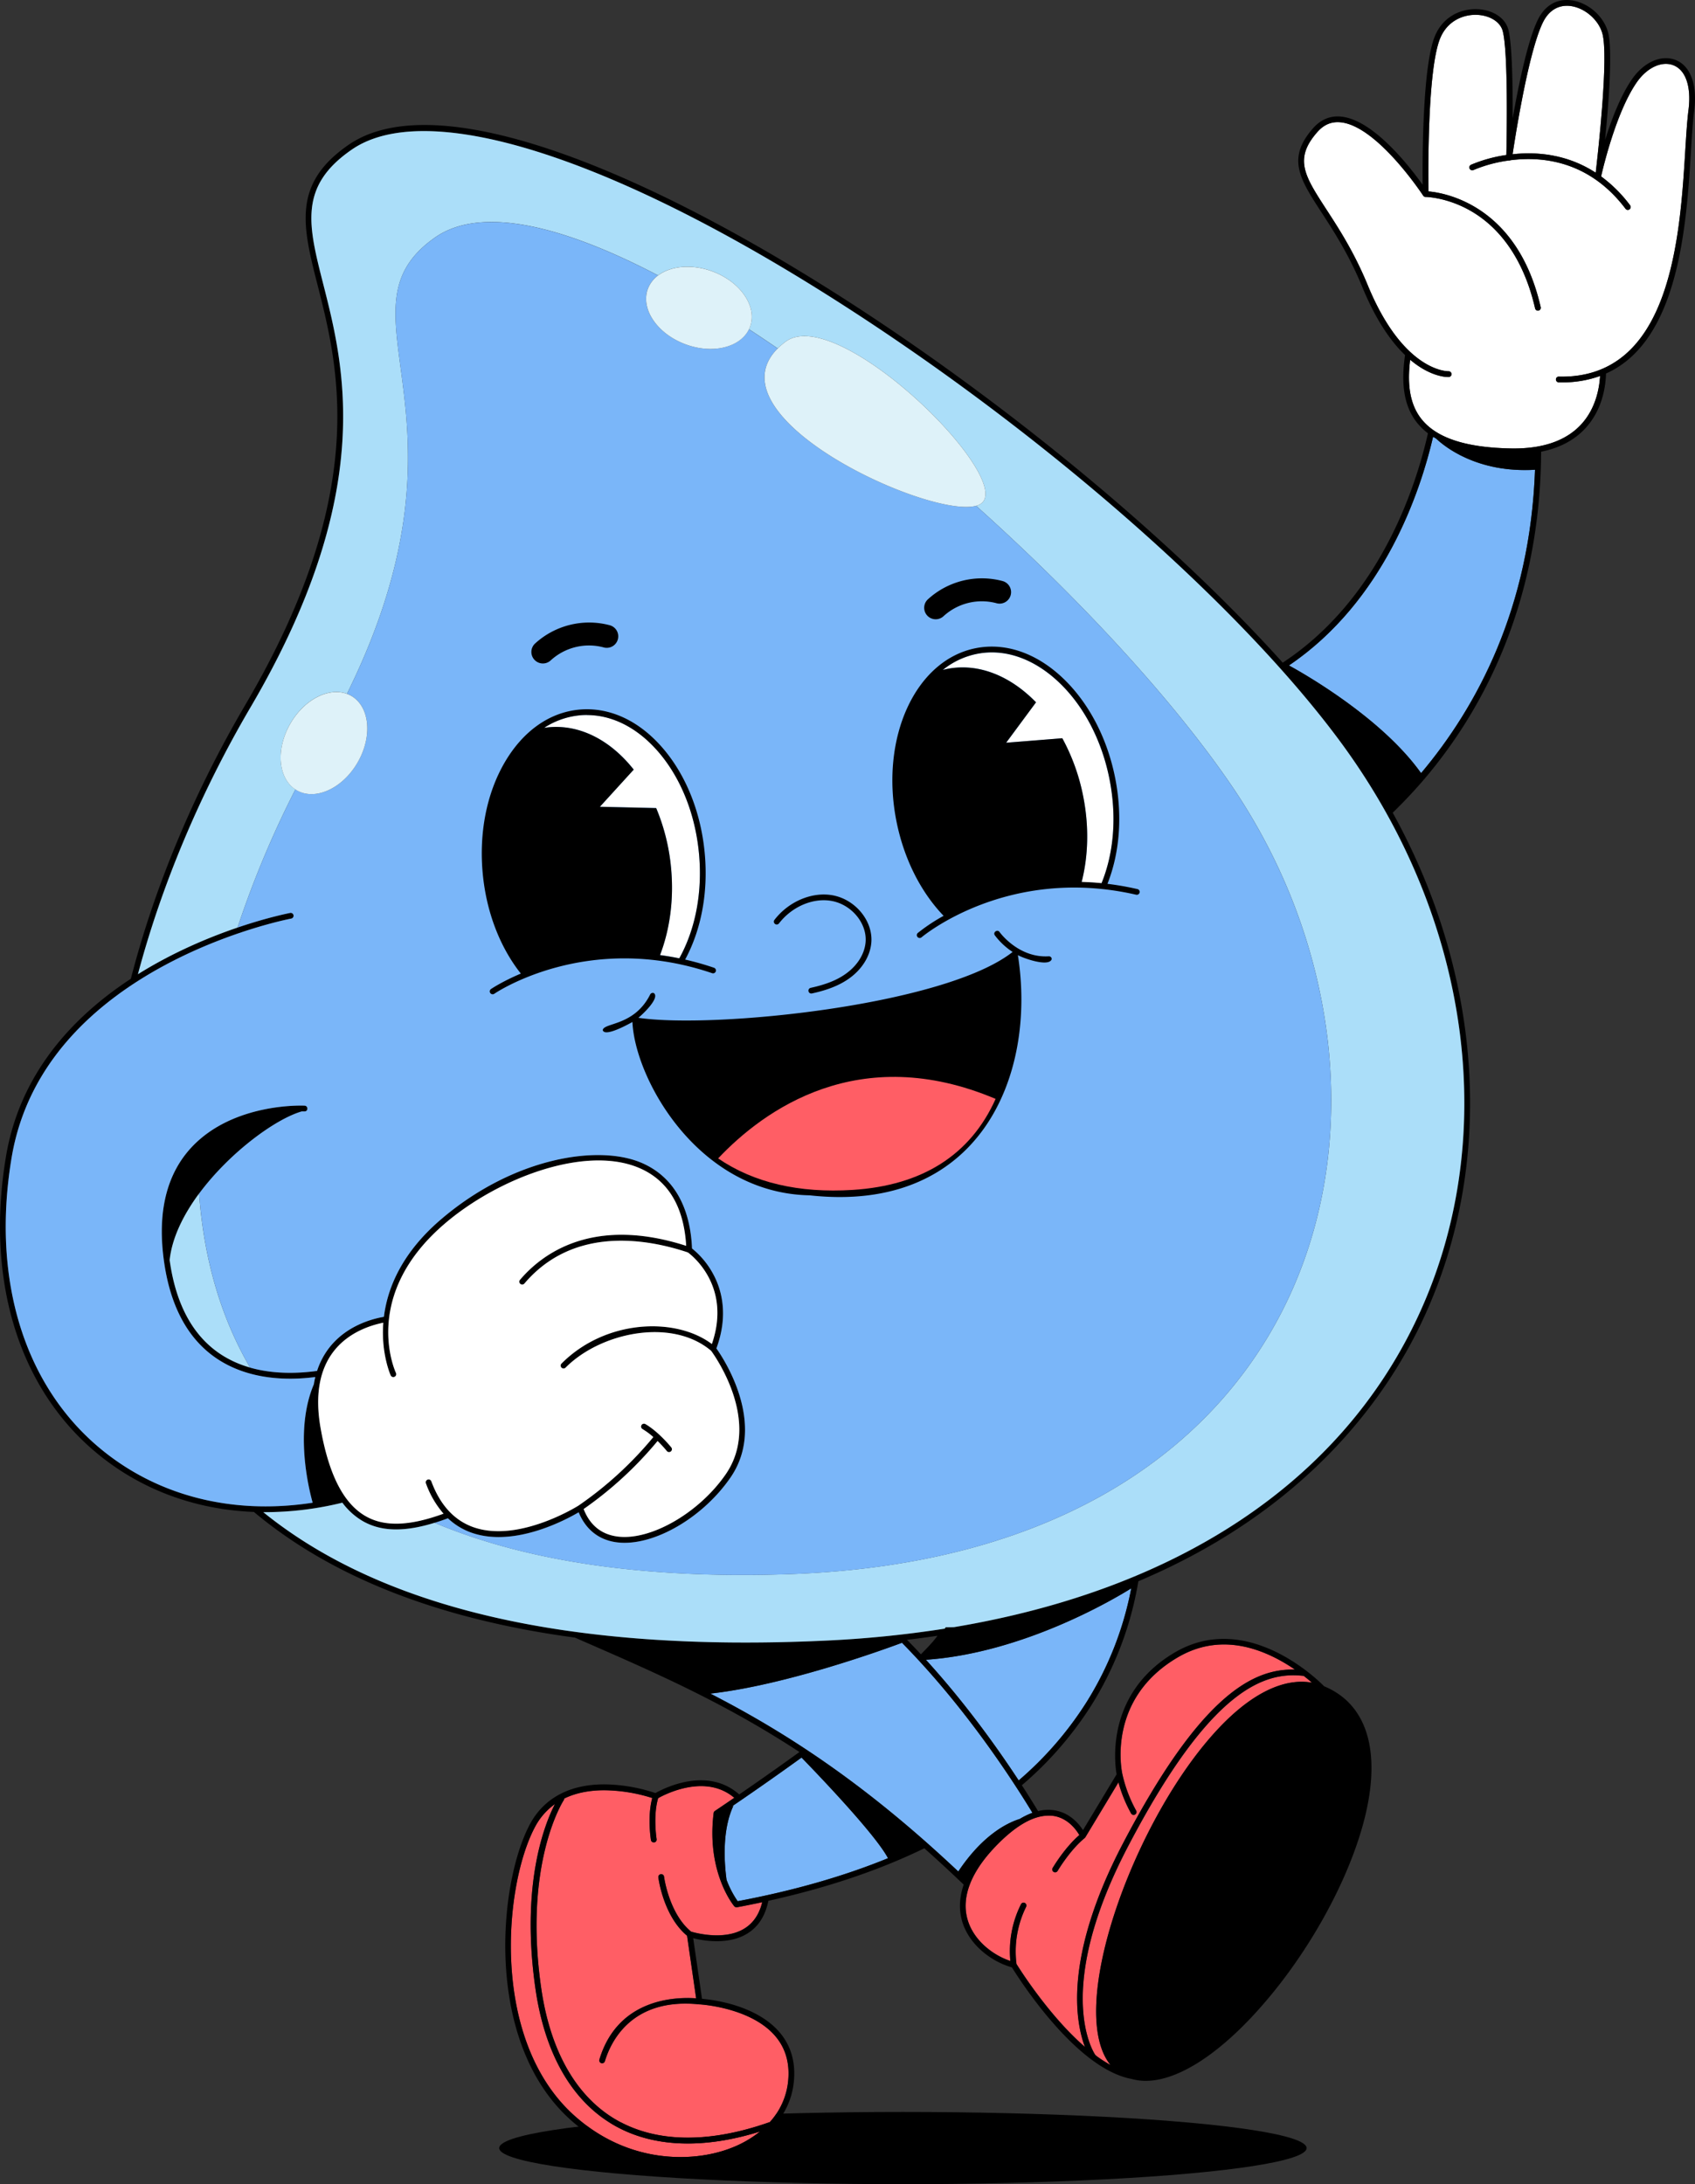 <svg xmlns="http://www.w3.org/2000/svg" viewBox="0 0 1287.21 1658.57"><rect x="0" y="0" width="1287.21" height="1658.57" fill="#333333" stroke="none"/><defs><style>.cls-1{fill:none;}.cls-2{fill:#ff5e65;}.cls-3{fill:#7ab6f9;}.cls-4{fill:#fff;}.cls-5{fill:#abdef9;}.cls-6{fill:#def2f9;}</style></defs><g id="Layer_2" data-name="Layer 2"><g id="OBJECT"><ellipse cx="685.68" cy="1631.16" rx="306.59" ry="27.42"></ellipse><path class="cls-1" d="M699.33,1256.21c3.44-3.41,6.53-6.66,9.17-9.71,1.26-1.46,2.4-2.93,3.44-4.41q-11.36,1.68-23.16,3.07Q694.15,1250.63,699.33,1256.21Z"></path><path class="cls-2" d="M577.23,1618.54c-19.5,6.09-37.91,9.14-54.93,9.14-21.91,0-41.5-5-58.11-15.11-30.67-18.59-50.57-53.94-57.54-102.22-11.48-79.64,7.08-125.53,14.77-140.42a49.86,49.86,0,0,0-15.31,17.71c-23.43,44.33-33.95,161.85,30.35,219.12,40.36,36,88.81,35.75,118,24.64A81.56,81.56,0,0,0,577.23,1618.54Z"></path><path class="cls-2" d="M559.69,1448.24a2.85,2.85,0,0,1-.4,0,2.21,2.21,0,0,1-1.68-.79c-.87-1-21.21-26.12-15.65-70.78a2.15,2.15,0,0,1,.95-1.55c.26-.17,5.79-3.85,14.73-10a36.88,36.88,0,0,0-8.8-5.56c-20.58-9.19-44.66,3.37-49,5.82-4,13.4-1.22,30.94-1.19,31.12a2.17,2.17,0,0,1-1.8,2.5l-.36,0a2.19,2.19,0,0,1-2.15-1.82c-.12-.75-2.85-17.74,1-31.9a124.65,124.65,0,0,0-36.35-5.9c-10.08,0-20.84,1.58-30.49,6.29a2.17,2.17,0,0,1-.37,1.24c-.31.47-30.83,47.68-17.12,142.72,6.77,46.94,25.95,81.22,55.47,99.11,30.16,18.28,70.82,19.27,117.57,2.85a2.33,2.33,0,0,1,.51-.11,54.22,54.22,0,0,0,13.85-30.12c1.64-13.92-1.57-25.75-9.54-35.17-18.62-22-57.36-24.21-57.75-24.23H531c-51.35-5.27-67.19,28.45-71.63,43.19a2.18,2.18,0,0,1-2.09,1.55,2.34,2.34,0,0,1-.63-.09,2.18,2.18,0,0,1-1.46-2.72c13.83-45.87,56.72-47.68,73.47-46.51l-6.89-47.53c-17.88-14.87-21.65-43.08-21.8-44.29a2.18,2.18,0,0,1,4.33-.55c0,.29,3.76,28.06,20.57,41.75,3.43,1,29.09,8.08,44.14-5.07,4.79-4.17,8.07-10,9.85-17.37Q569.41,1446.42,559.69,1448.24Z"></path><path class="cls-3" d="M674.36,1411.05c-9.76-18.64-56.6-67.13-65.65-76.42-22,15.89-41.68,29.47-53.09,37.22l1.34-.59c-8.68,18.41-7,43.19-5.2,56.21a73,73,0,0,0,8.45,16.23Q623.69,1431.76,674.36,1411.05Z"></path><path class="cls-3" d="M825.4,1292.14a251.42,251.42,0,0,0,33.68-86c-12.47,7.8-81.69,49.1-155.93,54.25,29.55,32.42,53.75,66.15,70.46,91.6A264,264,0,0,0,825.4,1292.14Z"></path><path class="cls-3" d="M685,1247.48c-14.05,5.24-88.58,32.28-145.54,38.59,57.35,29.45,117.32,68.21,188.3,135.09,18.24-27.31,36.51-36.68,46.61-39.88a55.35,55.35,0,0,1,9.7-4.69C767,1348.52,731.53,1294.71,685,1247.48Z"></path><path class="cls-2" d="M834.34,1547.56c-13.15-62.46,44.3-197.56,106-249.24,19.79-16.58,38.93-23.56,56-20.56-1.77-1.55-3.89-3.31-6.3-5.18h-.37c-28.8-3.16-69.93,8.77-133.08,129.69-56.08,107.37-27.07,154.85-24.75,158.21a2.07,2.07,0,0,1,.64.61,98.35,98.35,0,0,0,10.89,7C839.13,1562.88,836.12,1556,834.34,1547.56Z"></path><path class="cls-2" d="M755.82,1402.32c-18.56,19.39-25.83,38.48-21,55.21,4.62,16.07,19.5,27.21,32.51,31.5a79.29,79.29,0,0,1,8.18-43.29,2.19,2.19,0,0,1,3.8,2.16,76.39,76.39,0,0,0-7.33,43.41c2.52,4.07,24.91,39.6,52,63-7.1-18.7-16.39-67.89,28.65-154.12C912.33,1286,952.33,1267,983.45,1267.78a128.77,128.77,0,0,0-14.66-8.76c-26.75-13.57-51.76-13.73-74.36-.48-54.11,31.73-42.55,86.44-42,88.75h0a103.45,103.45,0,0,0,10.41,27.54,2.18,2.18,0,0,1-.76,3,2.13,2.13,0,0,1-1.11.3,2.17,2.17,0,0,1-1.88-1.06,104.36,104.36,0,0,1-9.64-23.66l-25.17,41.76,0,0a2.24,2.24,0,0,1-.31.38l0,0a.52.52,0,0,1-.1.11c-11.2,9.06-20.53,24.82-20.62,25a2.18,2.18,0,0,1-1.89,1.08,2.22,2.22,0,0,1-1.1-.3,2.2,2.2,0,0,1-.78-3c.38-.64,9.09-15.36,20.26-25-2.07-3.56-8.33-12.65-19.3-14.48a24.82,24.82,0,0,0-4.15-.35C784.4,1378.68,770.85,1386.61,755.82,1402.32Z"></path><path class="cls-3" d="M978.84,505.31c11.79,6.45,70.52,39.88,100.35,81.78C1121.38,537,1162,462,1165.71,356.73c-44.33,2.62-69.21-18.06-75.13-23.71-.77-.44-1.53-.89-2.27-1.36C1078.69,373.16,1051.13,456.44,978.84,505.31Z"></path><path class="cls-4" d="M1270.73,49.54c-8.87-3.4-20.08,1.88-27.86,13.17-15.59,22.62-25.56,65.14-26.94,71.28a105.77,105.77,0,0,1,22,21.93,2.18,2.18,0,1,1-3.48,2.63c-27.52-36.41-63-40-87.38-36.85a2,2,0,0,1-1.15.21,1.38,1.38,0,0,1-.2,0,104.58,104.58,0,0,0-26.74,7.23,2.18,2.18,0,1,1-1.85-4,108.79,108.79,0,0,1,26.83-7.41c.27-12.21,1.51-78.88-2.82-94.34-1.86-6.66-9.44-11.5-18.87-12.06-10-.59-22.81,3.78-28.59,17.83-9.71,23.57-9.07,102.58-8.89,116.21,11.64,1,67.42,9.81,85.25,87.89a2.17,2.17,0,0,1-1.64,2.61,2,2,0,0,1-.49.06,2.18,2.18,0,0,1-2.12-1.7c-7.89-34.54-24.76-60.12-48.78-74-18.16-10.48-34.22-10.66-34.38-10.66h-.05l-.21,0a1.6,1.6,0,0,1-.33-.07l-.19-.05-.16-.08-.2-.11-.12-.08a1.24,1.24,0,0,1-.22-.18l-.08-.07a2.09,2.09,0,0,1-.22-.28l0,0,0,0c-.35-.54-35.37-53.76-63.37-55.8-6.61-.49-12.16,1.93-17,7.38-18.09,20.48-9.74,33.35,6.92,59,9.36,14.41,21,32.35,31.22,57.18,27.26,66.37,61,65.49,61.41,65.54a2.18,2.18,0,0,1,.21,4.36c-.88.06-13.4.37-29.33-13.11-2.51,20.06.28,34.55,8.55,45,11.39,14.38,33.55,21.7,67.73,22.36,24,.47,42.1-5.72,53.71-18.4,11-12,13.69-27.37,14.22-36.62a83.77,83.77,0,0,1-29,4.84l-2.37,0a2.19,2.19,0,0,1-2.14-2.23,2.1,2.1,0,0,1,2.24-2.13c85.45,2,92-106.93,96-172,.74-12,1.37-22.35,2.41-30.28C1284.54,66,1280.25,53.19,1270.73,49.54Z"></path><path class="cls-4" d="M1171.85,16.74c-11,22-21,86-23.15,100.39,18-2,41.16-.25,63.11,14,1.79-15.37,9.92-88,5.1-105.58C1214,14.81,1203,5.55,1192,4.48,1183.36,3.65,1176.2,8,1171.85,16.74Z"></path><path d="M1272.3,45.47c-10.81-4.14-24.08,1.79-33,14.77-8.74,12.67-15.64,30.91-20.39,46.07,2.76-28.06,5.86-68.67,2.24-81.9-3.45-12.58-15.77-23-28.68-24.28-10.58-1.06-19.28,4.18-24.5,14.66-7.72,15.5-14.79,49.94-19.23,75.11.1-24.59-.37-57-3.35-67.67C1143,13.65,1134,7.67,1122.54,7s-26.23,4.35-32.89,20.51c-9.25,22.49-9.47,90.31-9.28,112.78-10.32-14.46-38.09-50-62.6-51.81-7.93-.57-14.86,2.4-20.56,8.85-20.28,23-10.19,38.5,6.54,64.25,9.26,14.26,20.79,32,30.84,56.47,10.51,25.57,22,41.57,32.42,51.58-3.34,22.85-.41,39.31,9,51.23a46.11,46.11,0,0,0,8.4,8.15c-9.18,40.64-36.51,125.7-110.3,174.19C783.82,291.49,382.56,29,264.77,109.94c-43.16,29.66-34.93,62-23.52,106.84,15.9,62.48,39.92,156.91-54.88,318.33-39.11,66.58-69.08,138.58-87,208.13C55.93,771.71,15,814.82,4.47,878.62c-15.22,91.83,8.84,172.83,66,222.25,34,29.41,76.38,45.42,122.36,47.24,59.21,49.62,140.68,81.5,243.81,95.43l9.41,4.12c53.07,23.2,104.48,45.67,161.06,82.75-17.69,12.8-34,24.16-45.74,32.23a41.37,41.37,0,0,0-10.75-7c-22.52-10.06-47.68,3-52.85,5.94A127.51,127.51,0,0,0,460.7,1355c-27.34-.54-47.61,10.06-58.45,30.58-24,45.36-34.65,165.68,31.31,224.42,23.74,21.14,54,32.46,83.59,32.46a109.41,109.41,0,0,0,38.89-7c26.86-10.2,43.87-29.71,46.68-53.51,1.79-15.17-1.76-28.13-10.55-38.52-17.72-20.93-50.89-24.94-59.06-25.62l-6.68-46c8.41,2.11,30.78,6.06,45.42-6.73,5.92-5.16,9.8-12.42,11.65-21.68q66.79-14.76,118.45-39.89,14.64,13,29.9,27.6c-3.89,11.29-3.25,20.65-1.24,27.63,5.37,18.64,23.19,31.19,37.85,35.19,5.24,8.49,48.7,77,90.89,84.73a39.22,39.22,0,0,0,10.73,1.45c23.1,0,52.64-18.07,83.08-51.27,33.06-36,61.87-83.82,77.06-127.77,21.25-61.45,12.25-105.35-24.66-120.58-4.59-4.7-58.49-57.87-113.33-25.72-53.1,31.13-45.61,85-44.26,92.59l-25.53,42.36c-3.07-4.78-9.92-13.06-21.33-15a31.72,31.72,0,0,0-12.77.56c-3.38-5.57-7.5-12.2-12.33-19.64a268.39,268.39,0,0,0,53.13-61.25,256.94,256.94,0,0,0,35.35-93.66c127.63-53.82,187.84-139.07,215.3-197,56.16-118.45,46.87-261.55-22.14-386.58,7.18-7,14.51-14.64,21.8-23,41.72-48.06,90.3-130,90.9-251.14,14.15-2.84,25.47-8.85,33.8-18,12.87-14.08,15.23-31.82,15.47-41.37,55.62-24.78,61.09-113.11,64.56-169.4.74-11.91,1.37-22.2,2.39-30C1289.15,64.39,1283.82,49.89,1272.3,45.47Zm9.94,38.23c-1,7.93-1.67,18.29-2.41,30.28-4,65-10.54,173.92-96,172a2.1,2.1,0,0,0-2.24,2.13,2.19,2.19,0,0,0,2.14,2.23l2.37,0a83.77,83.77,0,0,0,29-4.84c-.53,9.25-3.22,24.59-14.22,36.62-11.61,12.68-29.66,18.87-53.71,18.4-34.18-.66-56.34-8-67.73-22.36-8.27-10.43-11.06-24.92-8.55-45,15.93,13.48,28.45,13.17,29.33,13.11a2.18,2.18,0,0,0-.21-4.36c-.37-.05-34.15.83-61.41-65.54-10.21-24.83-21.86-42.77-31.22-57.18-16.66-25.63-25-38.5-6.92-59,4.8-5.45,10.35-7.87,17-7.38,28,2,63,55.26,63.37,55.8l0,0,0,0a2.09,2.09,0,0,0,.22.28l.08.07a1.24,1.24,0,0,0,.22.18l.12.08.2.11.16.08.19.05a1.6,1.6,0,0,0,.33.07l.21,0h.05c.16,0,16.22.18,34.38,10.66,24,13.84,40.89,39.42,48.78,74a2.18,2.18,0,0,0,2.12,1.7,2,2,0,0,0,.49-.06,2.17,2.17,0,0,0,1.64-2.61c-17.83-78.08-73.61-86.9-85.25-87.89-.18-13.63-.82-92.64,8.89-116.21,5.78-14,18.56-18.42,28.59-17.83,9.43.56,17,5.4,18.87,12.06,4.33,15.46,3.09,82.13,2.82,94.34a108.79,108.79,0,0,0-26.83,7.41,2.18,2.18,0,1,0,1.85,4,104.58,104.58,0,0,1,26.74-7.23,1.38,1.38,0,0,0,.2,0,2,2,0,0,0,1.15-.21c24.34-3.12,59.86.44,87.38,36.85a2.18,2.18,0,1,0,3.48-2.63,105.77,105.77,0,0,0-22-21.93c1.38-6.14,11.35-48.66,26.94-71.28,7.78-11.29,19-16.57,27.86-13.17C1280.25,53.19,1284.54,66,1282.24,83.7Zm-206.4,918.18C1017,1126.09,894,1207.18,724.56,1235.59c-4,.13-6.35.07-6.35.07-.23.35-.47.71-.72,1.07a834.81,834.81,0,0,1-91.45,9.14c-192.31,8.86-335-23.91-426.15-97.61l1.79,0a246.44,246.44,0,0,0,58.27-7.2,51.88,51.88,0,0,0,15.79,14.12c7.28,4.12,15.56,6.18,25.12,6.18,8.62,0,18.29-1.68,29.21-5.05q4.88-1.5,10.08-3.45a50.33,50.33,0,0,0,18.66,11.19c32.12,10.81,70.84-10,80.64-15.74,5.4,13.12,15.3,21,28.79,22.78a46.93,46.93,0,0,0,6.11.39c26.41,0,60.5-20.66,80.39-49.55,27.92-40.54-5.27-90.43-10.69-98.06,9.45-25.64,3.86-45-2.57-56.72A63.63,63.63,0,0,0,525.54,948c-1.37-32.12-14.41-54.51-37.76-64.79-32.93-14.5-97.67-4.48-152.8,42.62-30.08,25.7-40.75,52.46-43.44,74.06-9.72,1.69-28.26,6.92-41.06,22.92A57.2,57.2,0,0,0,240.8,1041c-14.42,2-33,2.6-50.86-2.49a80.9,80.9,0,0,1-21-9.25c-21.89-13.78-35.35-38.11-40.08-72.36,1.8-17,10.5-34.51,22.39-50.57,23-31,57.88-56.62,78-62.39,1.19,0,1.86,0,1.92,0a2,2,0,0,0,2.27-2.08,2.17,2.17,0,0,0-2.08-2.28c-2.22-.11-54.27-2-85.71,31.44-18.18,19.36-25.52,46.58-21.81,80.88,4.17,38.52,18.56,65.78,42.77,81,23.81,15,52.12,15.42,72.85,12.76-.44,1.8-.8,3.65-1.1,5.53-14.81,34.8-3.89,79.23-.89,89.9-61.9,9.55-120.17-5.53-164.12-43.53-56-48.4-79.51-127.94-64.55-218.23C32.92,733.62,219.4,697.86,221.28,697.52a2.19,2.19,0,0,0-.79-4.3c-.55.1-16.74,3.2-40.09,11.14C159,711.63,131.62,723,104.75,739.78c18-67.74,47.33-137.67,85.38-202.47,95.72-163,71.42-258.44,55.34-321.61-11.37-44.7-18.88-74.23,21.78-102.17,55.61-38.21,190.41,3,360.59,110.18,157.32,99.1,310,231.79,388.93,338C1117.6,697.42,1140.24,866.07,1075.84,1001.88ZM800.33,1379c11,1.83,17.23,10.92,19.3,14.48-11.17,9.64-19.88,24.36-20.26,25a2.2,2.2,0,0,0,.78,3,2.22,2.22,0,0,0,1.1.3,2.18,2.18,0,0,0,1.89-1.08c.09-.16,9.42-15.92,20.62-25a.52.52,0,0,0,.1-.11l0,0a2.24,2.24,0,0,0,.31-.38l0,0,25.17-41.76a104.36,104.36,0,0,0,9.64,23.66,2.17,2.17,0,0,0,1.88,1.06,2.13,2.13,0,0,0,1.11-.3,2.18,2.18,0,0,0,.76-3,103.45,103.45,0,0,1-10.41-27.54h0c-.52-2.31-12.08-57,42-88.75,22.6-13.25,47.61-13.09,74.36.48a128.77,128.77,0,0,1,14.66,8.76c-31.12-.79-71.12,18.21-130.79,132.46-45,86.23-35.75,135.42-28.65,154.12-27.13-23.45-49.52-59-52-63a76.39,76.39,0,0,1,7.33-43.41,2.19,2.19,0,0,0-3.8-2.16,79.29,79.29,0,0,0-8.18,43.29c-13-4.29-27.89-15.43-32.51-31.5-4.82-16.73,2.45-35.82,21-55.21,15-15.71,28.58-23.64,40.36-23.64A24.82,24.82,0,0,1,800.33,1379Zm31.45,181.45c-2.32-3.36-31.33-50.84,24.75-158.21,63.15-120.92,104.28-132.85,133.08-129.69H990c2.41,1.87,4.53,3.63,6.3,5.18-17-3-36.17,4-56,20.56-61.68,51.68-119.13,186.78-106,249.24,1.78,8.47,4.79,15.32,9,20.52a98.35,98.35,0,0,1-10.89-7A2.07,2.07,0,0,0,831.78,1560.48Zm-57.45-179.2c-10.1,3.2-28.37,12.57-46.61,39.88-71-66.88-131-105.64-188.3-135.09,57-6.31,131.49-33.35,145.54-38.59,46.57,47.23,82,101,99.07,129.11A55.35,55.35,0,0,0,774.33,1381.28ZM569,1461.78c-15,13.15-40.71,6.09-44.14,5.07-16.81-13.69-20.54-41.46-20.57-41.75a2.18,2.18,0,0,0-4.33.55c.15,1.21,3.92,29.42,21.8,44.29l6.89,47.53c-16.75-1.17-59.64.64-73.47,46.51a2.18,2.18,0,0,0,1.46,2.72,2.34,2.34,0,0,0,.63.09,2.18,2.18,0,0,0,2.09-1.55c4.44-14.74,20.28-48.46,71.63-43.19h.11c.39,0,39.13,2.19,57.75,24.23,8,9.42,11.18,21.25,9.54,35.17a54.22,54.22,0,0,1-13.85,30.12,2.33,2.33,0,0,0-.51.11c-46.75,16.42-87.41,15.43-117.57-2.85-29.52-17.89-48.7-52.17-55.47-99.11-13.71-95,16.81-142.25,17.12-142.72a2.17,2.17,0,0,0,.37-1.24c9.65-4.71,20.41-6.29,30.49-6.29a124.65,124.65,0,0,1,36.35,5.9c-3.83,14.16-1.1,31.15-1,31.9a2.19,2.19,0,0,0,2.15,1.82l.36,0a2.17,2.17,0,0,0,1.8-2.5c0-.18-2.84-17.72,1.19-31.12,4.35-2.45,28.43-15,49-5.82a36.88,36.88,0,0,1,8.8,5.56c-8.94,6.12-14.47,9.8-14.73,10a2.15,2.15,0,0,0-.95,1.55c-5.56,44.66,14.78,69.73,15.65,70.78a2.21,2.21,0,0,0,1.68.79,2.85,2.85,0,0,0,.4,0q9.72-1.82,19.15-3.83C577.06,1451.8,573.78,1457.61,569,1461.78Zm-132.53,145c-64.3-57.27-53.78-174.79-30.35-219.12a49.86,49.86,0,0,1,15.31-17.71c-7.69,14.89-26.25,60.78-14.77,140.42,7,48.28,26.87,83.63,57.54,102.22,16.61,10.07,36.2,15.11,58.11,15.11,17,0,35.43-3,54.93-9.14a81.56,81.56,0,0,1-22.74,12.86C525.27,1642.51,476.82,1642.71,436.46,1606.76ZM560.21,1443.7a73,73,0,0,1-8.45-16.23c-1.77-13-3.48-37.8,5.2-56.21l-1.34.59c11.41-7.75,31.12-21.33,53.09-37.22,9,9.29,55.89,57.78,65.65,76.42Q623.72,1431.74,560.21,1443.7ZM708.5,1246.5c-2.64,3-5.73,6.3-9.17,9.71q-5.18-5.57-10.55-11,11.79-1.4,23.16-3.07C710.9,1243.57,709.76,1245,708.5,1246.5Zm-5.35,13.86c74.24-5.15,143.46-46.45,155.93-54.25a251.42,251.42,0,0,1-33.68,86A264,264,0,0,1,773.61,1352C756.9,1326.51,732.7,1292.78,703.15,1260.36ZM296.7,1044.43a2.19,2.19,0,1,0,4-1.83c-1.11-2.4-26.29-59.26,37.14-113.46,40.7-34.77,107.28-60,148.22-41.94,21.51,9.47,33.29,29.26,35.05,58.85-71.17-22.89-109.56,6.22-126.2,25.82a2.18,2.18,0,0,0,3.33,2.82c37.53-44.2,93.79-33.82,124.19-23.61,3.32,2.43,33.24,25.93,18.18,69.54-27.31-20.61-80.56-19-114.19,14.84a2.18,2.18,0,1,0,3.1,3.08c26.63-26.76,80.64-38.13,110.52-12.79,2.66,3.61,38.59,53.85,11.13,93.73-20.27,29.44-57.22,50.66-82.32,47.3-12.26-1.63-20.86-8.66-25.62-20.86a283.12,283.12,0,0,0,56.17-51.67,98.14,98.14,0,0,1,7,7.61,2.15,2.15,0,0,0,1.7.81,2.18,2.18,0,0,0,1.7-3.55c-.39-.48-9.61-11.87-19.66-17.71a2.18,2.18,0,0,0-2.19,3.78,53.59,53.59,0,0,1,8.21,6.08,277.61,277.61,0,0,1-56.77,52h0c-.44.29-44.88,28.22-79.19,16.66-14.91-5-25.9-16.84-32.68-35.17a2.19,2.19,0,0,0-4.1,1.52,72,72,0,0,0,13.42,23.17c-25.87,9.4-44.68,10-58.95,2-16.86-9.52-28.11-31.39-34.4-66.88-4.42-25-.93-44.79,10.38-59s27.86-19.26,37.23-21.11C289.3,1027.83,296.56,1044.12,296.7,1044.43ZM1090.58,333c5.92,5.65,30.8,26.33,75.13,23.71C1162,462,1121.38,537,1079.19,587.09c-29.83-41.9-88.56-75.33-100.35-81.78,72.29-48.87,99.85-132.15,109.47-173.65C1089.05,332.13,1089.81,332.58,1090.58,333ZM1192,4.48c11,1.07,22,10.33,24.9,21.08,4.82,17.62-3.31,90.21-5.1,105.58-22-14.26-45.16-16-63.11-14,2.16-14.42,12.19-78.39,23.15-100.39C1176.2,8,1183.36,3.65,1192,4.48Z"></path><path class="cls-5" d="M128.83,956.85c4.73,34.25,18.19,58.58,40.08,72.36a80.9,80.9,0,0,0,21,9.25c-23.18-39.78-35.3-84.78-38.72-132.18C139.33,922.34,130.63,939.86,128.83,956.85Z"></path><path class="cls-5" d="M1016.77,561.74c-78.95-106.24-231.61-238.93-388.93-338C457.66,116.5,322.86,75.32,267.25,113.53,226.59,141.47,234.1,171,245.47,215.7c16.08,63.17,40.38,158.65-55.34,321.61-38,64.8-67.41,134.73-85.38,202.47C131.62,723,159,711.63,180.4,704.36a749,749,0,0,1,43.94-104.91c-13.2-8.63-15-30.66-3.85-50,10.58-18.33,29.1-27.77,43-22.61,105.25-213-13.49-290.1,66.87-346.49,34.65-24.31,96.79-9.25,169.4,28.79,9.66-7.26,25.63-8.88,41.3-3.06,21.43,8,34.2,26.8,28.53,42.07-.24.64-.51,1.25-.8,1.84q10.85,7.08,21.8,14.61a54.57,54.57,0,0,1,5.8-5c38.83-29.42,169.6,98.48,150,121.59a10,10,0,0,1-5.12,2.89c78.54,70.4,149.37,147.12,193.74,212.1,158.33,231.88,79.69,585.14-336.12,599.16-114,3.84-202.07-10.95-268.82-39-10.92,3.37-20.59,5.05-29.21,5.05-9.56,0-17.84-2.06-25.12-6.18A51.88,51.88,0,0,1,260,1141.08a246.44,246.44,0,0,1-58.27,7.2l-1.79,0C291,1222,433.73,1254.73,626,1245.87a834.81,834.81,0,0,0,91.45-9.14c.25-.36.49-.72.72-1.07,0,0,2.3.06,6.35-.07,169.4-28.41,292.4-109.5,351.28-233.71C1140.24,866.07,1117.6,697.42,1016.77,561.74Z"></path><path class="cls-3" d="M935,596.19c-44.37-65-115.2-141.7-193.74-212.1-35.79,9.75-202.84-67.15-150.69-119.46q-11-7.51-21.8-14.61c-6.7,13.9-27.74,19-48.28,11.4-21.42-8-34.19-26.79-28.52-42.07a22.57,22.57,0,0,1,7.77-10.18c-72.61-38-134.75-53.1-169.4-28.79C250,236.77,368.73,313.83,263.48,526.87a21.7,21.7,0,0,1,3.25,1.51c14.11,8.15,16.28,30.8,4.85,50.6s-32.13,29.24-46.24,21.09c-.34-.2-.67-.41-1-.62A749,749,0,0,0,180.4,704.36c23.35-7.94,39.54-11,40.09-11.14a2.19,2.19,0,0,1,.79,4.3c-1.88.34-188.36,36.1-212.51,181.82-15,90.29,8.57,169.83,64.55,218.23,44,38,102.22,53.08,164.12,43.53-3-10.67-13.92-55.1.89-89.9.3-1.88.66-3.73,1.1-5.53-20.73,2.66-49,2.22-72.85-12.76-24.21-15.25-38.6-42.51-42.77-81-3.71-34.3,3.63-61.52,21.81-80.88,31.44-33.49,83.49-31.55,85.71-31.44a2.17,2.17,0,0,1,2.08,2.28,2,2,0,0,1-2.27,2.08c-.06,0-.73,0-1.92,0-20.12,5.77-55,31.35-78,62.39,3.42,47.4,15.54,92.4,38.72,132.18,17.88,5.09,36.44,4.49,50.86,2.49a57.2,57.2,0,0,1,9.68-18.15c12.8-16,31.34-21.23,41.06-22.92,2.69-21.6,13.36-48.36,43.44-74.06,55.13-47.1,119.87-57.12,152.8-42.62,23.35,10.28,36.39,32.67,37.76,64.79a63.63,63.63,0,0,1,15.94,19.18c6.43,11.75,12,31.08,2.57,56.72,5.42,7.63,38.61,57.52,10.69,98.06-19.89,28.89-54,49.55-80.39,49.55a46.93,46.93,0,0,1-6.11-.39c-13.49-1.8-23.39-9.66-28.79-22.78-9.8,5.77-48.52,26.55-80.64,15.74a50.33,50.33,0,0,1-18.66-11.19q-5.2,1.95-10.08,3.45c66.75,28.07,154.86,42.86,268.82,39C1014.7,1181.33,1093.34,828.07,935,596.19Z"></path><path class="cls-4" d="M253.86,1025.55c-11.31,14.18-14.8,34-10.38,59,6.29,35.49,17.54,57.36,34.4,66.88,14.27,8.06,33.08,7.44,58.95-2a72,72,0,0,1-13.42-23.17,2.19,2.19,0,0,1,4.1-1.52c6.78,18.33,17.77,30.16,32.68,35.17,34.31,11.56,78.75-16.37,79.19-16.66h0a277.61,277.61,0,0,0,56.77-52,53.59,53.59,0,0,0-8.21-6.08,2.18,2.18,0,0,1,2.19-3.78c10.05,5.84,19.27,17.23,19.66,17.71a2.18,2.18,0,0,1-1.7,3.55,2.15,2.15,0,0,1-1.7-.81,98.14,98.14,0,0,0-7-7.61,283.12,283.12,0,0,1-56.17,51.67c4.76,12.2,13.36,19.23,25.62,20.86,25.1,3.36,62.05-17.86,82.32-47.3,27.46-39.88-8.47-90.12-11.13-93.73-29.88-25.34-83.89-14-110.52,12.79a2.18,2.18,0,1,1-3.1-3.08c33.63-33.79,86.88-35.45,114.19-14.84,15.06-43.61-14.86-67.11-18.18-69.54-30.4-10.21-86.66-20.59-124.19,23.61a2.18,2.18,0,0,1-3.33-2.82c16.64-19.6,55-48.71,126.2-25.82-1.76-29.59-13.54-49.38-35.05-58.85-40.94-18-107.52,7.17-148.22,41.94-63.43,54.2-38.25,111.06-37.14,113.46a2.19,2.19,0,1,1-4,1.83c-.14-.31-7.4-16.6-5.61-40C281.72,1006.29,265.14,1011.44,253.86,1025.55Z"></path><path class="cls-6" d="M741.27,384.09a10,10,0,0,0,5.12-2.89c19.59-23.11-111.18-151-150-121.59a54.57,54.57,0,0,0-5.8,5C538.43,316.94,705.48,393.84,741.27,384.09Z"></path><path class="cls-6" d="M492,219.35c-5.67,15.28,7.1,34.11,28.52,42.07,20.54,7.63,41.58,2.5,48.28-11.4.29-.59.56-1.2.8-1.84,5.67-15.27-7.1-34.1-28.53-42.07-15.67-5.82-31.64-4.2-41.3,3.06A22.57,22.57,0,0,0,492,219.35Z"></path><path class="cls-6" d="M271.58,579c11.43-19.8,9.26-42.45-4.85-50.6a21.7,21.7,0,0,0-3.25-1.51c-13.89-5.16-32.41,4.28-43,22.61-11.16,19.31-9.35,41.34,3.85,50,.33.21.66.42,1,.62C239.45,608.22,260.15,598.77,271.58,579Z"></path><path class="cls-4" d="M416.66,552.26c24.22-2.3,47.37,10.27,64.6,32.09l-25.69,28.21,42.75,1a153.76,153.76,0,0,1,11.29,45.35c2.29,24.12-1,47-8.37,66.28,4.79.64,9.66,1.45,14.63,2.47,12.4-22.37,17.71-50.46,14.93-79.78-2.86-30.12-13.94-57.62-31.2-77.43-15.6-17.9-34.54-27.53-53.87-27.53-1.83,0-3.66.08-5.5.26a59.93,59.93,0,0,0-27,9.49C414.39,552.52,415.52,552.37,416.66,552.26Z"></path><path d="M540.81,739a2.18,2.18,0,0,0,1.4-4.13,219.22,219.22,0,0,0-21.9-6.21c12.38-22.95,17.65-51.48,14.83-81.16-2.94-31-14.39-59.39-32.24-79.88-18-20.69-40.41-30.89-63.08-28.76s-42.73,16.39-56.55,40.1c-13.69,23.48-19.6,53.5-16.66,84.52,2.75,29,13,55.71,28.92,75.82-14.28,6.05-22.38,11.55-22.61,11.71a2.18,2.18,0,0,0,1.24,4,2.14,2.14,0,0,0,1.25-.4C376.1,754.11,445.93,706.75,540.81,739Zm-95.08-196c19.33,0,38.27,9.63,53.87,27.53,17.26,19.81,28.34,47.31,31.2,77.43,2.78,29.32-2.53,57.41-14.93,79.78-5-1-9.84-1.83-14.63-2.47,7.4-19.31,10.66-42.16,8.37-66.28a153.76,153.76,0,0,0-11.29-45.35l-42.75-1,25.69-28.21C464,562.53,440.88,550,416.66,552.26c-1.14.11-2.27.26-3.39.43a59.93,59.93,0,0,1,27-9.49C442.07,543,443.9,542.94,445.73,542.94Z"></path><path class="cls-4" d="M719.25,507.92c23.86-4.75,48.16,5.4,67.53,25.35L764.09,564l42.64-3.34a153.92,153.92,0,0,1,15.84,44c4.6,23.11,3.86,45.55-1.15,65.13,4.92.14,10,.44,15.1.95,9.47-23.19,11.62-51,6-79.21-5.91-29.68-19.73-55.9-38.91-73.85-15.56-14.56-33.12-22.22-50.46-22.22a58.33,58.33,0,0,0-11.39,1.12A59.94,59.94,0,0,0,716,508.68C717.06,508.4,718.15,508.14,719.25,507.92Z"></path><path d="M716.59,695.45a136.24,136.24,0,0,0-19.58,13,2.18,2.18,0,0,0,1.42,3.83,2.15,2.15,0,0,0,1.42-.53c.64-.55,65.29-54.75,162.95-32.34a2.18,2.18,0,0,0,1-4.26,219.09,219.09,0,0,0-22.78-4c9.4-23.75,11.5-52,5.82-80.56C840.72,560,826.44,533,806.6,514.41c-20-18.75-43.36-26.64-65.68-22.19-45.77,9.12-72.75,68.07-60.14,131.43C686.39,651.84,699,677.12,716.59,695.45Zm36.57-200.07c17.34,0,34.9,7.66,50.46,22.22,19.18,17.95,33,44.17,38.91,73.85,5.61,28.19,3.46,56-6,79.21-5.15-.51-10.18-.81-15.1-.95,5-19.58,5.75-42,1.15-65.13a153.92,153.92,0,0,0-15.84-44L764.09,564l22.69-30.68c-19.37-19.95-43.67-30.1-67.53-25.35-1.1.22-2.19.48-3.27.76a59.94,59.94,0,0,1,25.79-12.18A58.33,58.33,0,0,1,753.16,495.38Z"></path><path d="M412.23,503.81a8.7,8.7,0,0,0,6-2.35,43,43,0,0,1,40.2-9.84,8.73,8.73,0,1,0,4.69-16.82,60.89,60.89,0,0,0-56.81,13.9,8.73,8.73,0,0,0,6,15.11Z"></path><path d="M710.55,470.25a8.71,8.71,0,0,0,6-2.36,43.06,43.06,0,0,1,40.2-9.83,8.73,8.73,0,0,0,4.69-16.82,60.85,60.85,0,0,0-56.82,13.9,8.73,8.73,0,0,0,6,15.11Z"></path><path d="M588.53,701.58a2.18,2.18,0,0,0,3.06-.4c9.78-12.71,25.8-19.58,39.86-17.06,15.33,2.74,27.18,17.14,25.88,31.46-.79,8.78-6.1,17.37-14.56,23.55-6.79,5-15.41,8.46-27.12,11a2.18,2.18,0,0,0,.46,4.31,1.88,1.88,0,0,0,.47-.05c12.32-2.67,21.47-6.4,28.77-11.74,9.47-6.92,15.42-16.65,16.33-26.68,1.49-16.48-12-33-29.46-36.14-15.63-2.8-33.34,4.72-44.09,18.69A2.18,2.18,0,0,0,588.53,701.58Z"></path><path d="M796.41,726.18c-23,1.42-37.21-18.25-37.35-18.45-1.59-2.32-5.24.22-3.57,2.51A53.79,53.79,0,0,0,769,722.88c-51.67,40.67-226.75,58.46-284.22,50,2.51-2,16.46-14.77,11.88-18.69a2.18,2.18,0,0,0-2.92,1c-12,24-35.14,21.28-36,27,1,4.22,11.49,0,22.53-6.12,2,43.47,49.92,130,134.55,131.61C743.47,921.88,787.51,817.54,773,725.27c3.16,2,23.74,9.56,25.7,3A2.13,2.13,0,0,0,796.41,726.18Z"></path><path class="cls-2" d="M647.57,903.57C700.45,900.21,737,877,756.09,834.46c-103.84-43.88-176,8.42-210.73,45.19C572.37,898.12,606.75,906.15,647.57,903.57Z"></path></g></g></svg>